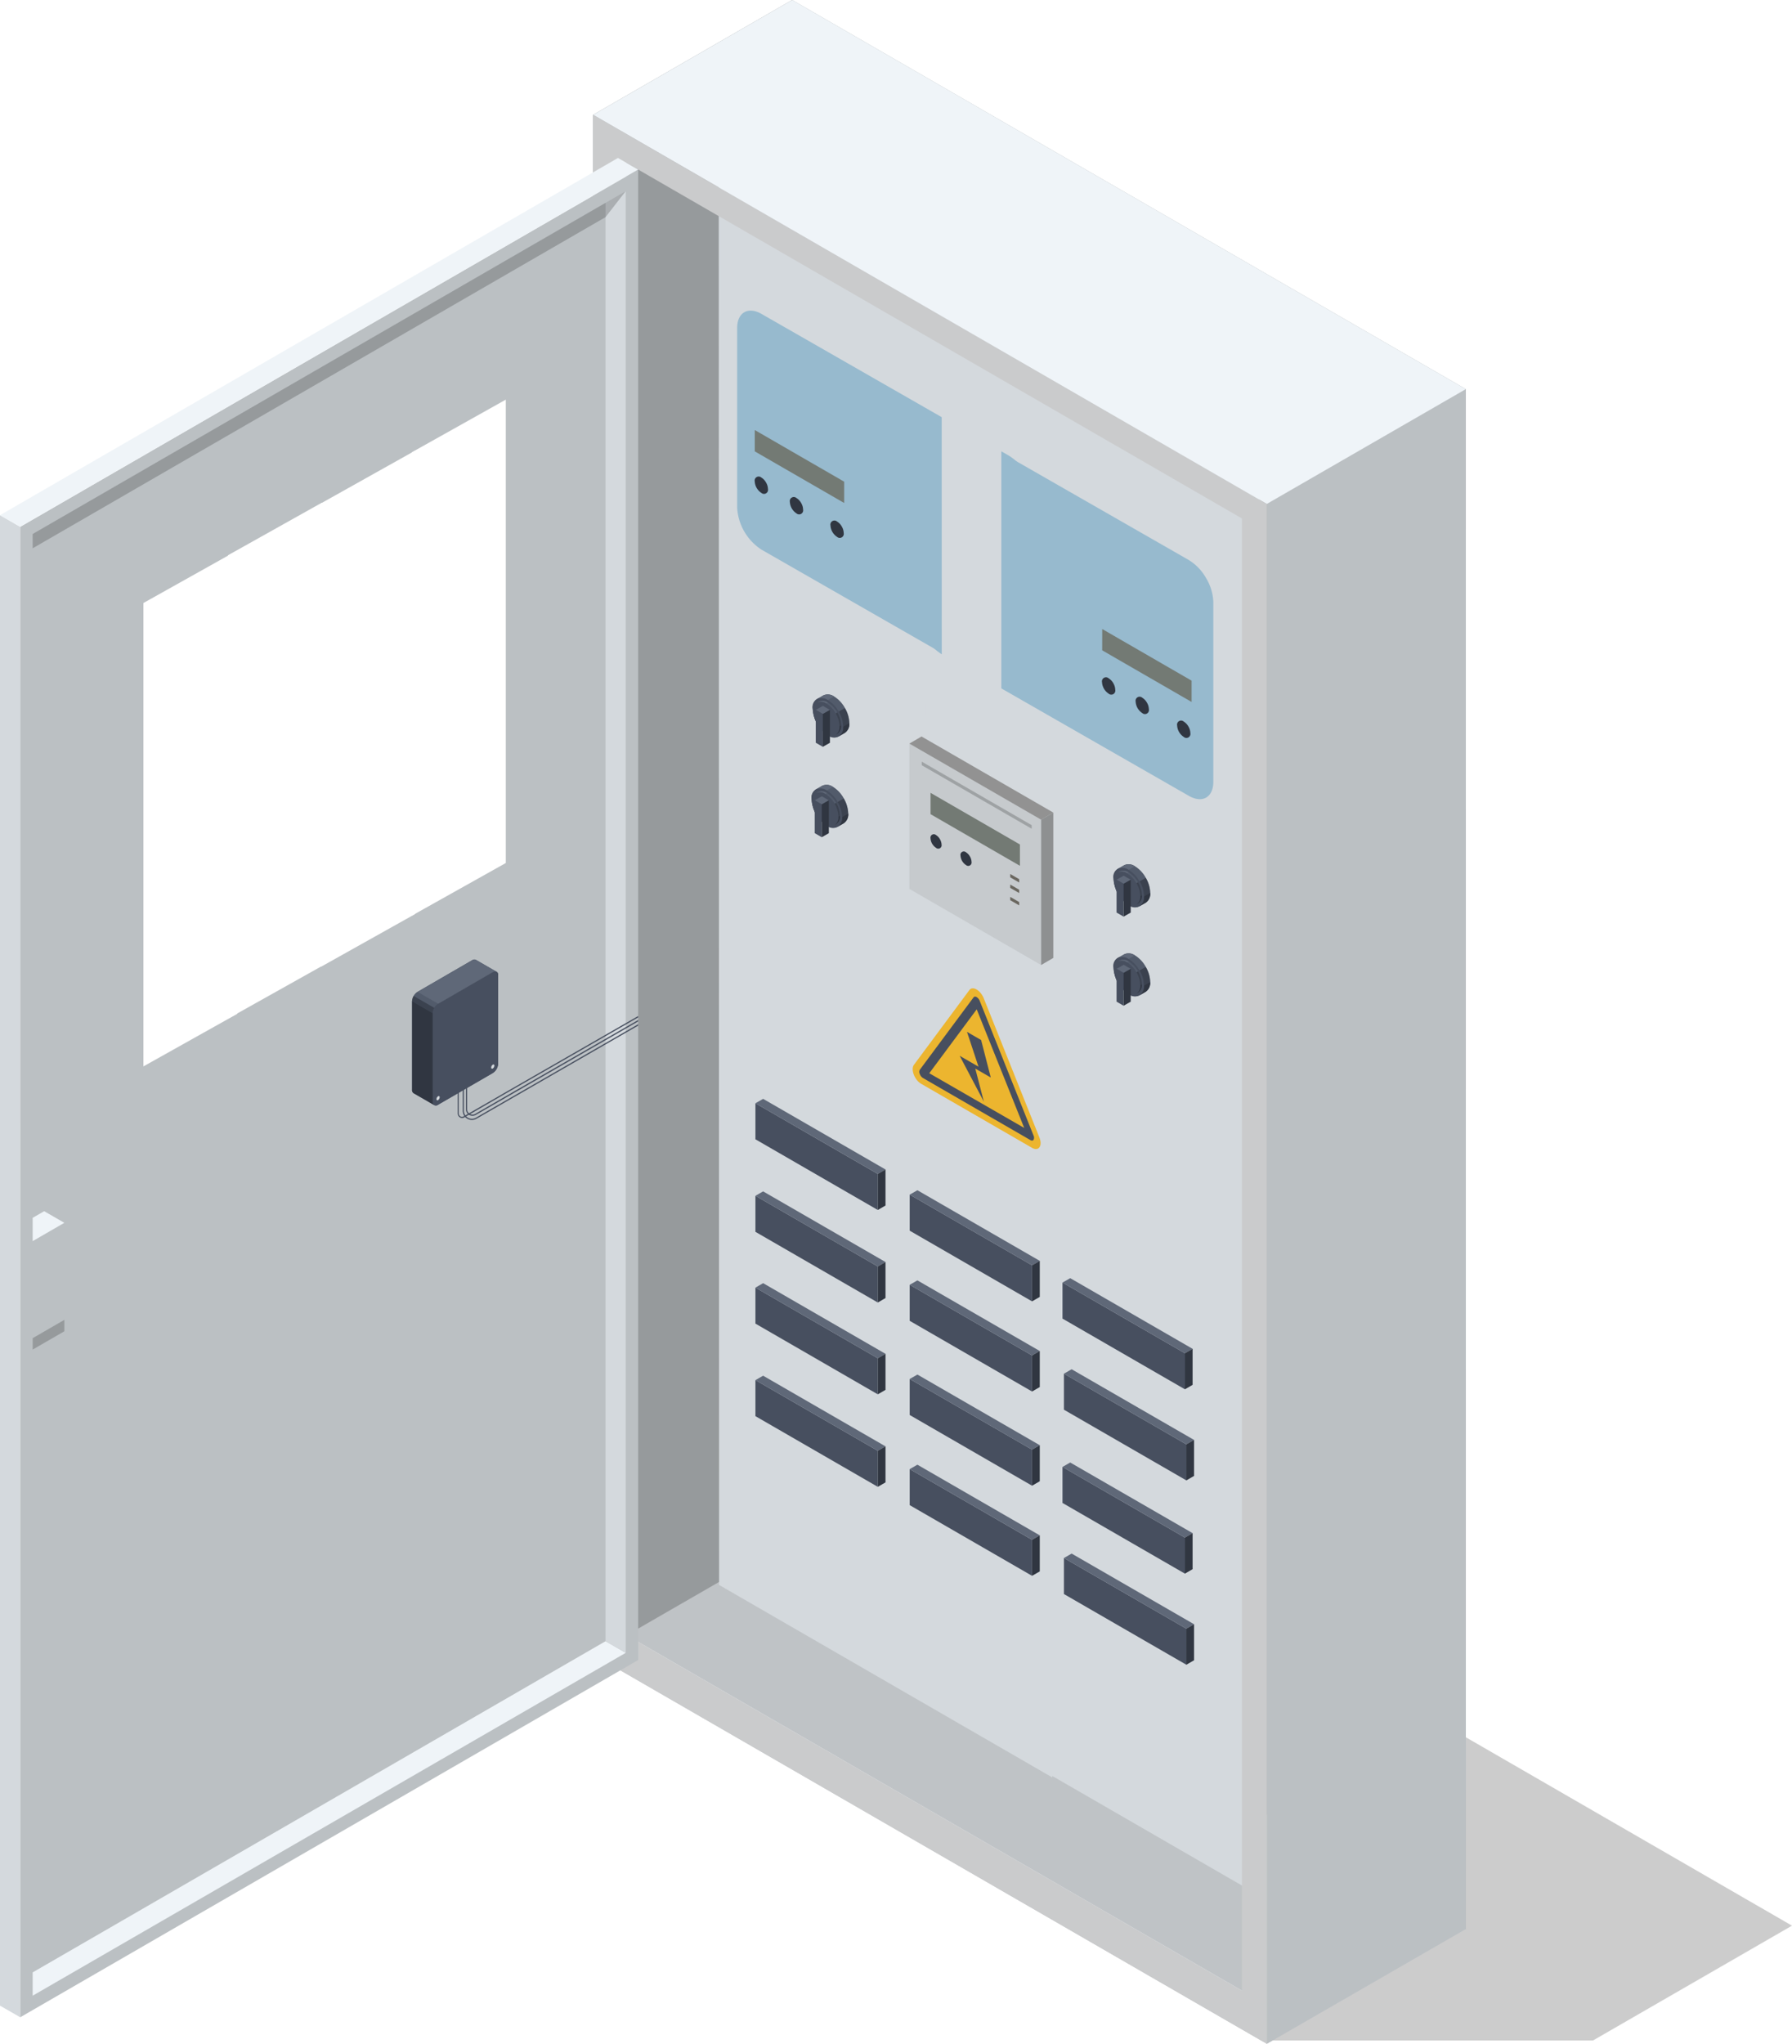 <?xml version="1.0" encoding="UTF-8"?> <svg xmlns="http://www.w3.org/2000/svg" viewBox="0 0 622.96 710.09"> <defs> <style>.\39 5d34c01-a76c-44bd-895f-0b21d9ba2ee5{isolation:isolate;}.\33 19865c0-89b4-4899-bfe6-6a65a242f935,.\33 c8b6763-a1fd-46a0-8f9d-a098160cd563{opacity:0.2;mix-blend-mode:multiply;}.\36 4e7156c-e77c-4018-bee0-1cc01caeb825{fill:#bbc0c3;}.\38 86d8d96-50d0-4f27-a970-eab128617cb5{fill:#eff4f8;}.e7c0fa59-48fd-444e-a351-68fa85eeb3be{fill:#d4d9dd;}.\30 2e44ea4-2425-4565-91dc-885ee35ad373{fill:#cacbcc;}.\33 d660d6b-0007-4af1-90fb-e2d97de4c47b{fill:#474f5f;}.ae87a6d9-fcaf-4c1b-be1c-0b82e7927d43{fill:#fff;}.\36 929b6b1-8c0f-4196-b229-14583c9cf38e,.\37 6ec252d-5cac-4515-87ee-1af8d1d970ce{fill:#5f6878;}.\30 7aba4e9-456d-4f2d-8d73-236e19168f86,.\32 a03b453-2df8-4b23-b9ba-98591f2afb43{fill:#303641;}.\34 8c16a2a-87b5-4942-b831-4a1fee7036a2{fill:#97bace;}.\33 501e6d9-1f87-41e3-8242-6c5f3c3c88d0{fill:#737a74;}.b1b95186-84ee-4b67-8cfa-a7123aef1dfe{fill:#929292;}.\33 c8b6763-a1fd-46a0-8f9d-a098160cd563{fill:#8c8c8c;}.e16a9f93-7179-46b8-9913-7ed943ba5330{fill:#8e9091;}.d5784f1a-7b54-4268-a088-93c86e09cbbd{fill:#6a675f;}.\31 d79692c-97e4-442d-a06d-333b72c12eb7{fill:#ecb52f;}.\32 a03b453-2df8-4b23-b9ba-98591f2afb43,.\37 6ec252d-5cac-4515-87ee-1af8d1d970ce{opacity:0.5;}</style> </defs> <title>РЗиА - 2</title> <g class="95d34c01-a76c-44bd-895f-0b21d9ba2ee5"> <g id="3537bfab-97a1-48cb-81f9-ea219c660c78" data-name="Слой 1"> <polygon class="319865c0-89b4-4899-bfe6-6a65a242f935" points="275.38 533.85 332.03 566.56 388.76 533.85 622.96 669.06 553.8 708.94 440.41 708.94 206.21 573.73 275.38 533.85"></polygon> <polygon class="64e7156c-e77c-4018-bee0-1cc01caeb825" points="275.38 0 206.21 39.88 206.2 574.88 275.37 535.01 275.38 0"></polygon> <polygon class="886d8d96-50d0-4f27-a970-eab128617cb5" points="509.57 670.22 440.4 710.09 206.2 574.88 275.37 535.01 509.57 670.22"></polygon> <polygon class="e7c0fa59-48fd-444e-a351-68fa85eeb3be" points="509.57 670.22 509.58 135.21 275.38 0 275.37 535.01 509.57 670.22"></polygon> <polygon class="319865c0-89b4-4899-bfe6-6a65a242f935" points="206.21 39.88 275.38 0 509.58 135.21 509.57 670.22 440.4 710.09 206.2 574.88 206.21 39.88"></polygon> <polygon class="64e7156c-e77c-4018-bee0-1cc01caeb825" points="509.57 670.22 440.4 710.09 440.41 175.09 509.58 135.21 509.57 670.22"></polygon> <polygon class="64e7156c-e77c-4018-bee0-1cc01caeb825" points="214.87 54.88 217.7 56.51 217.69 568.06 214.86 569.88 214.87 54.88"></polygon> <polygon class="886d8d96-50d0-4f27-a970-eab128617cb5" points="217.69 568.06 431.75 691.64 431.75 695.1 214.86 569.88 217.69 568.06"></polygon> <polygon class="e7c0fa59-48fd-444e-a351-68fa85eeb3be" points="365.81 127.98 249.86 61.04 249.98 550.68 365.81 617.56 365.81 127.98"></polygon> <polygon class="e7c0fa59-48fd-444e-a351-68fa85eeb3be" points="437.72 169 321.76 102.06 321.89 591.7 437.72 658.57 437.72 169"></polygon> <path class="02e44ea4-2425-4565-91dc-885ee35ad373" d="M544.9,581.74,779.11,717V182L544.91,46.74Zm11.49-6.82V63.37L770.45,187V698.5Z" transform="translate(-338.7 -6.86)"></path> <polygon class="886d8d96-50d0-4f27-a970-eab128617cb5" points="275.38 0 206.21 39.88 440.41 175.09 509.58 135.21 275.38 0"></polygon> <polygon class="64e7156c-e77c-4018-bee0-1cc01caeb825" points="221.85 58.92 221.85 576.77 7.03 700.89 7.02 183.04 221.85 58.92"></polygon> <polygon class="64e7156c-e77c-4018-bee0-1cc01caeb825" points="120 541.48 201.26 494.57 201.26 487.05 120 533.96 120 541.48"></polygon> <polygon class="e7c0fa59-48fd-444e-a351-68fa85eeb3be" points="0 696.85 7.03 700.89 7.02 183.04 0 179 0 696.85"></polygon> <polygon class="886d8d96-50d0-4f27-a970-eab128617cb5" points="7.02 183.04 221.85 58.92 214.83 54.88 0 179 7.02 183.04"></polygon> <polygon class="886d8d96-50d0-4f27-a970-eab128617cb5" points="210.5 570.23 217.52 574.27 11.36 693.39 11.36 685.29 210.5 570.23"></polygon> <polygon class="e7c0fa59-48fd-444e-a351-68fa85eeb3be" points="217.52 66.42 217.52 574.27 210.5 570.23 210.5 70.47 217.52 66.42"></polygon> <polygon class="319865c0-89b4-4899-bfe6-6a65a242f935" points="210.5 75.44 217.52 66.42 11.35 185.54 11.36 190.5 210.5 75.44"></polygon> <polygon class="319865c0-89b4-4899-bfe6-6a65a242f935" points="11.36 468.9 22.37 462.54 22.37 458.58 11.36 464.94 11.36 468.9"></polygon> <polygon class="886d8d96-50d0-4f27-a970-eab128617cb5" points="11.36 423.13 15.35 420.82 22.37 424.86 11.36 431.22 11.36 423.13"></polygon> <path class="3d660d6b-0007-4af1-90fb-e2d97de4c47b" d="M500.67,379.53v12.7a2.29,2.29,0,0,0,3.44,2l56.44-32.49v-.48l-42.2,24.27-.41.23-.69.4-.41.24-12.94,7.47a1.89,1.89,0,0,1-1.89,0,1.87,1.87,0,0,1-.94-1.63v-12.7Z" transform="translate(-338.7 -6.86)"></path> <path class="3d660d6b-0007-4af1-90fb-e2d97de4c47b" d="M499.57,380.63V392.8a3.18,3.18,0,0,0,4.78,2.76l56.21-32.36v-.48L504.14,395.2a2.77,2.77,0,0,1-4.16-2.4V380.63Z" transform="translate(-338.7 -6.86)"></path> <path class="3d660d6b-0007-4af1-90fb-e2d97de4c47b" d="M497.82,380.66v13.1a1.55,1.55,0,0,0,1.54,1.54,1.55,1.55,0,0,0,.77-.21l12.75-7.36.41-.24.69-.4.41-.24,46.16-26.5v-.48L515.5,385.74l-.41.23-.69.4-.41.24-.69.4-.41.24-13,7.48a1.13,1.13,0,0,1-1.7-1v-13.1Z" transform="translate(-338.7 -6.86)"></path> <polygon class="ae87a6d9-fcaf-4c1b-be1c-0b82e7927d43" points="143.24 318.1 175.83 299.85 175.83 138.85 143.24 157.1 143.24 318.1"></polygon> <polygon class="ae87a6d9-fcaf-4c1b-be1c-0b82e7927d43" points="111.67 335.85 144.27 317.6 144.27 156.59 111.67 174.84 111.67 335.85"></polygon> <polygon class="ae87a6d9-fcaf-4c1b-be1c-0b82e7927d43" points="79.28 353.91 111.88 335.66 111.88 174.66 79.28 192.91 79.28 353.91"></polygon> <polygon class="ae87a6d9-fcaf-4c1b-be1c-0b82e7927d43" points="49.86 370.51 82.46 352.26 82.46 191.26 49.86 209.51 49.86 370.51"></polygon> <polygon class="3d660d6b-0007-4af1-90fb-e2d97de4c47b" points="262.61 492.03 305.15 516.59 305.15 504.07 262.61 479.51 262.61 492.03"></polygon> <polygon class="6929b6b1-8c0f-4196-b229-14583c9cf38e" points="262.61 479.51 305.15 504.07 307.83 502.53 265.29 477.98 262.61 479.51"></polygon> <polygon class="07aba4e9-456d-4f2d-8d73-236e19168f86" points="305.15 516.59 307.83 515.05 307.83 502.53 305.15 504.07 305.15 516.59"></polygon> <polygon class="3d660d6b-0007-4af1-90fb-e2d97de4c47b" points="316.24 522.95 358.78 547.51 358.78 535 316.24 510.43 316.24 522.95"></polygon> <polygon class="6929b6b1-8c0f-4196-b229-14583c9cf38e" points="316.24 510.43 358.78 535 361.46 533.45 318.92 508.9 316.24 510.43"></polygon> <polygon class="07aba4e9-456d-4f2d-8d73-236e19168f86" points="358.78 547.51 361.46 545.97 361.46 533.45 358.78 535 358.78 547.51"></polygon> <polygon class="3d660d6b-0007-4af1-90fb-e2d97de4c47b" points="369.86 553.84 412.41 578.4 412.41 565.88 369.86 541.32 369.86 553.84"></polygon> <polygon class="6929b6b1-8c0f-4196-b229-14583c9cf38e" points="369.86 541.32 412.41 565.88 415.09 564.33 372.54 539.78 369.86 541.32"></polygon> <polygon class="07aba4e9-456d-4f2d-8d73-236e19168f86" points="412.41 578.4 415.09 576.85 415.09 564.33 412.41 565.88 412.41 578.4"></polygon> <polygon class="3d660d6b-0007-4af1-90fb-e2d97de4c47b" points="262.61 459.88 305.15 484.45 305.15 471.93 262.61 447.37 262.61 459.88"></polygon> <polygon class="6929b6b1-8c0f-4196-b229-14583c9cf38e" points="262.61 447.37 305.15 471.93 307.83 470.38 265.29 445.83 262.61 447.37"></polygon> <polygon class="07aba4e9-456d-4f2d-8d73-236e19168f86" points="305.15 484.45 307.83 482.9 307.83 470.38 305.15 471.93 305.15 484.45"></polygon> <polygon class="3d660d6b-0007-4af1-90fb-e2d97de4c47b" points="316.24 491.63 358.78 516.2 358.78 503.68 316.24 479.12 316.24 491.63"></polygon> <polygon class="6929b6b1-8c0f-4196-b229-14583c9cf38e" points="316.24 479.12 358.78 503.68 361.46 502.13 318.92 477.58 316.24 479.12"></polygon> <polygon class="07aba4e9-456d-4f2d-8d73-236e19168f86" points="358.78 516.2 361.46 514.65 361.46 502.13 358.78 503.68 358.78 516.2"></polygon> <polygon class="3d660d6b-0007-4af1-90fb-e2d97de4c47b" points="369.36 522.19 411.91 546.75 411.91 534.23 369.36 509.67 369.36 522.19"></polygon> <polygon class="6929b6b1-8c0f-4196-b229-14583c9cf38e" points="369.36 509.67 411.91 534.23 414.59 532.68 372.04 508.14 369.36 509.67"></polygon> <polygon class="07aba4e9-456d-4f2d-8d73-236e19168f86" points="411.91 546.75 414.59 545.2 414.59 532.68 411.91 534.23 411.91 546.75"></polygon> <polygon class="3d660d6b-0007-4af1-90fb-e2d97de4c47b" points="262.61 427.99 305.15 452.55 305.15 440.03 262.61 415.47 262.61 427.99"></polygon> <polygon class="6929b6b1-8c0f-4196-b229-14583c9cf38e" points="262.61 415.47 305.15 440.03 307.83 438.48 265.29 413.94 262.61 415.47"></polygon> <polygon class="07aba4e9-456d-4f2d-8d73-236e19168f86" points="305.15 452.55 307.83 451 307.83 438.48 305.15 440.03 305.15 452.55"></polygon> <polygon class="3d660d6b-0007-4af1-90fb-e2d97de4c47b" points="316.24 458.91 358.78 483.47 358.78 470.95 316.24 446.39 316.24 458.91"></polygon> <polygon class="6929b6b1-8c0f-4196-b229-14583c9cf38e" points="316.24 446.39 358.78 470.95 361.46 469.4 318.92 444.86 316.24 446.39"></polygon> <polygon class="07aba4e9-456d-4f2d-8d73-236e19168f86" points="358.78 483.47 361.46 481.92 361.46 469.4 358.78 470.95 358.78 483.47"></polygon> <polygon class="3d660d6b-0007-4af1-90fb-e2d97de4c47b" points="369.86 489.79 412.41 514.35 412.41 501.83 369.86 477.27 369.86 489.79"></polygon> <polygon class="6929b6b1-8c0f-4196-b229-14583c9cf38e" points="369.86 477.27 412.41 501.83 415.09 500.29 372.54 475.74 369.86 477.27"></polygon> <polygon class="07aba4e9-456d-4f2d-8d73-236e19168f86" points="412.41 514.35 415.09 512.8 415.09 500.29 412.41 501.83 412.41 514.35"></polygon> <polygon class="3d660d6b-0007-4af1-90fb-e2d97de4c47b" points="262.61 395.84 305.15 420.4 305.15 407.88 262.61 383.32 262.61 395.84"></polygon> <polygon class="6929b6b1-8c0f-4196-b229-14583c9cf38e" points="262.61 383.32 305.15 407.88 307.83 406.33 265.29 381.79 262.61 383.32"></polygon> <polygon class="07aba4e9-456d-4f2d-8d73-236e19168f86" points="305.15 420.4 307.83 418.85 307.83 406.33 305.15 407.88 305.15 420.4"></polygon> <polygon class="3d660d6b-0007-4af1-90fb-e2d97de4c47b" points="316.24 427.59 358.78 452.15 358.78 439.63 316.24 415.07 316.24 427.59"></polygon> <polygon class="6929b6b1-8c0f-4196-b229-14583c9cf38e" points="316.24 415.07 358.78 439.63 361.46 438.08 318.92 413.54 316.24 415.07"></polygon> <polygon class="07aba4e9-456d-4f2d-8d73-236e19168f86" points="358.78 452.15 361.46 450.6 361.46 438.08 358.78 439.63 358.78 452.15"></polygon> <polygon class="3d660d6b-0007-4af1-90fb-e2d97de4c47b" points="369.36 458.14 411.91 482.7 411.91 470.18 369.36 445.62 369.36 458.14"></polygon> <polygon class="6929b6b1-8c0f-4196-b229-14583c9cf38e" points="369.36 445.62 411.91 470.18 414.59 468.64 372.04 444.09 369.36 445.62"></polygon> <polygon class="07aba4e9-456d-4f2d-8d73-236e19168f86" points="411.91 482.7 414.59 481.16 414.59 468.64 411.91 470.18 411.91 482.7"></polygon> <path class="e7c0fa59-48fd-444e-a351-68fa85eeb3be" d="M766.77,205.13a19,19,0,0,0-6.61-6.92l-94.49-54.12c-2.58-1.48-4.92-1.62-6.61-.65s-2.74,3-2.74,6V218a20.47,20.47,0,0,0,9.35,16.07l94.49,54.12c2.58,1.48,4.92,1.62,6.61.65s2.74-3,2.74-6V214.28A18.85,18.85,0,0,0,766.77,205.13Z" transform="translate(-338.7 -6.86)"></path> <path class="48c16a2a-87b5-4942-b831-4a1fee7036a2" d="M695.45,171.49a17.31,17.31,0,0,0-6-6.3l-86-49.25c-2.35-1.35-4.48-1.47-6-.59s-2.49,2.77-2.49,5.46v62.43a18.63,18.63,0,0,0,8.51,14.62l86,49.25c2.35,1.35,4.48,1.47,6,.59s2.49-2.77,2.49-5.46V179.81A17.15,17.15,0,0,0,695.45,171.49Z" transform="translate(-338.7 -6.86)"></path> <path class="48c16a2a-87b5-4942-b831-4a1fee7036a2" d="M758,207.76a17.31,17.31,0,0,0-6-6.3l-86-49.25c-2.35-1.35-4.48-1.47-6-.59s-2.49,2.77-2.49,5.46v62.43A18.63,18.63,0,0,0,666,234.13l86,49.25c2.35,1.35,4.48,1.47,6,.59s2.49-2.77,2.49-5.46V216.08A17.15,17.15,0,0,0,758,207.76Z" transform="translate(-338.7 -6.86)"></path> <polygon class="3501e6d9-1f87-41e3-8242-6c5f3c3c88d0" points="414.24 243.89 383.16 225.95 383.17 218.55 414.24 236.49 414.24 243.89"></polygon> <polygon class="3501e6d9-1f87-41e3-8242-6c5f3c3c88d0" points="293.46 174.76 262.38 156.82 262.38 149.41 293.46 167.36 293.46 174.76"></polygon> <polygon class="b1b95186-84ee-4b67-8cfa-a7123aef1dfe" points="316.12 258.36 320.36 255.89 366.17 282.33 361.93 284.8 316.12 258.36"></polygon> <polygon class="3c8b6763-a1fd-46a0-8f9d-a098160cd563" points="316.12 308.84 316.12 258.36 361.93 284.8 361.93 335.29 316.12 308.84"></polygon> <polygon class="e16a9f93-7179-46b8-9913-7ed943ba5330" points="366.17 332.82 366.17 282.33 361.93 284.8 361.93 335.29 366.17 332.82"></polygon> <polygon class="319865c0-89b4-4899-bfe6-6a65a242f935" points="320.43 265.87 358.65 287.94 358.65 286.7 320.43 264.63 320.43 265.87"></polygon> <polygon class="d5784f1a-7b54-4268-a088-93c86e09cbbd" points="354.3 310.28 351.19 308.49 351.19 307.34 354.3 309.13 354.3 310.28"></polygon> <polygon class="d5784f1a-7b54-4268-a088-93c86e09cbbd" points="354.3 306.62 351.19 304.82 351.19 303.67 354.3 305.46 354.3 306.62"></polygon> <polygon class="d5784f1a-7b54-4268-a088-93c86e09cbbd" points="354.3 314.57 351.19 312.77 351.19 311.62 354.3 313.41 354.3 314.57"></polygon> <polygon class="3501e6d9-1f87-41e3-8242-6c5f3c3c88d0" points="354.56 300.82 323.49 282.88 323.49 275.47 354.56 293.41 354.56 300.82"></polygon> <path class="07aba4e9-456d-4f2d-8d73-236e19168f86" d="M751.84,259.29a4.7,4.7,0,0,0-1.63-1.72,1.4,1.4,0,0,0-2.3,1.33,5.08,5.08,0,0,0,2.3,4,1.4,1.4,0,0,0,2.3-1.33A4.7,4.7,0,0,0,751.84,259.29Z" transform="translate(-338.7 -6.86)"></path> <path class="07aba4e9-456d-4f2d-8d73-236e19168f86" d="M665.46,298.45A3.92,3.92,0,0,0,664.1,297a1.17,1.17,0,0,0-1.92,1.11,4.23,4.23,0,0,0,1.92,3.32,1.17,1.17,0,0,0,1.92-1.11A3.92,3.92,0,0,0,665.46,298.45Z" transform="translate(-338.7 -6.86)"></path> <path class="07aba4e9-456d-4f2d-8d73-236e19168f86" d="M675.87,304.42a3.92,3.92,0,0,0-1.35-1.43,1.17,1.17,0,0,0-1.92,1.11,4.23,4.23,0,0,0,1.92,3.32,1.17,1.17,0,0,0,1.92-1.11A3.92,3.92,0,0,0,675.87,304.42Z" transform="translate(-338.7 -6.86)"></path> <path class="07aba4e9-456d-4f2d-8d73-236e19168f86" d="M631.33,189.79a4.7,4.7,0,0,0-1.63-1.72,1.4,1.4,0,0,0-2.3,1.33,5.08,5.08,0,0,0,2.3,4,1.4,1.4,0,0,0,2.3-1.33A4.7,4.7,0,0,0,631.33,189.79Z" transform="translate(-338.7 -6.86)"></path> <path class="07aba4e9-456d-4f2d-8d73-236e19168f86" d="M605,174.5a4.7,4.7,0,0,0-1.63-1.72,1.4,1.4,0,0,0-2.3,1.33,5.08,5.08,0,0,0,2.3,4,1.4,1.4,0,0,0,2.3-1.33A4.7,4.7,0,0,0,605,174.5Z" transform="translate(-338.7 -6.86)"></path> <path class="07aba4e9-456d-4f2d-8d73-236e19168f86" d="M617.21,181.62a4.7,4.7,0,0,0-1.63-1.72,1.4,1.4,0,0,0-2.3,1.33,5.08,5.08,0,0,0,2.3,4,1.4,1.4,0,0,0,2.3-1.33A4.7,4.7,0,0,0,617.21,181.62Z" transform="translate(-338.7 -6.86)"></path> <path class="07aba4e9-456d-4f2d-8d73-236e19168f86" d="M725.73,244.25a4.7,4.7,0,0,0-1.63-1.72,1.4,1.4,0,0,0-2.3,1.33,5.08,5.08,0,0,0,2.3,4,1.4,1.4,0,0,0,2.3-1.33A4.7,4.7,0,0,0,725.73,244.25Z" transform="translate(-338.7 -6.86)"></path> <path class="07aba4e9-456d-4f2d-8d73-236e19168f86" d="M737.42,251a4.7,4.7,0,0,0-1.63-1.72,1.4,1.4,0,0,0-2.3,1.33,5.08,5.08,0,0,0,2.3,4,1.4,1.4,0,0,0,2.3-1.33A4.7,4.7,0,0,0,737.42,251Z" transform="translate(-338.7 -6.86)"></path> <path class="3d660d6b-0007-4af1-90fb-e2d97de4c47b" d="M658.45,380a1.59,1.59,0,0,1,0-1.45l18.7-25.17c.23-.3.63-.34,1.07-.08a2.73,2.73,0,0,1,1.07,1.32L698,401.41a1.64,1.64,0,0,1,0,1.47c-.22.32-.64.36-1.09.1l-37.41-21.6A2.74,2.74,0,0,1,658.45,380Zm19.79-22.45-16.49,22.2,33,19Z" transform="translate(-338.7 -6.86)"></path> <path class="1d79692c-97e4-442d-a06d-333b72c12eb7" d="M700,402l-19.3-48.26c-1.14-2.84-3.88-4.43-5-2.9l-19.3,26c-1.17,1.58.23,5.26,2.51,6.57l38.6,22.28C699.82,407,701.22,404.91,700,402Z" transform="translate(-338.7 -6.86)"></path> <path class="3d660d6b-0007-4af1-90fb-e2d97de4c47b" d="M658.45,380a1.59,1.59,0,0,1,0-1.45l18.7-25.17c.23-.3.63-.34,1.07-.08a2.73,2.73,0,0,1,1.07,1.32L698,401.41a1.64,1.64,0,0,1,0,1.47c-.22.32-.64.36-1.09.1l-37.41-21.6A2.74,2.74,0,0,1,658.45,380Zm19.79-22.45-16.49,22.2,33,19Z" transform="translate(-338.7 -6.86)"></path> <polygon class="3d660d6b-0007-4af1-90fb-e2d97de4c47b" points="333.61 366.83 340.16 370.61 336.16 358.52 341.07 361.35 344.43 374.38 339.04 371.27 342.03 382.78 333.61 366.83"></polygon> <path class="3d660d6b-0007-4af1-90fb-e2d97de4c47b" d="M481.94,354.73v30.74a1.32,1.32,0,0,0,.55,1.22l7.17,4.14h0a1.32,1.32,0,0,0,1.33-.13l19-11a4.16,4.16,0,0,0,1.88-3.26V345.72a1.32,1.32,0,0,0-.55-1.22l-.1,0,.1,0-7.17-4.14a1.32,1.32,0,0,0-1.33.13l-19,11a4.16,4.16,0,0,0-1.88,3.26Zm29-10.35.23,0Z" transform="translate(-338.7 -6.86)"></path> <path class="3d660d6b-0007-4af1-90fb-e2d97de4c47b" d="M489.66,357a3.85,3.85,0,0,1,1.33-1.4l19-11a1.15,1.15,0,0,1,1.88,1.09v30.74a4.16,4.16,0,0,1-1.88,3.26l-19,11a1.15,1.15,0,0,1-1.88-1.09V358.87A3.85,3.85,0,0,1,489.66,357Z" transform="translate(-338.7 -6.86)"></path> <path class="2a03b453-2df8-4b23-b9ba-98591f2afb43" d="M482.49,352.88l7.17,4.14a3.85,3.85,0,0,0-.55,1.85l-7.17-4.14A3.85,3.85,0,0,1,482.49,352.88Z" transform="translate(-338.7 -6.86)"></path> <path class="76ec252d-5cac-4515-87ee-1af8d1d970ce" d="M483.82,351.47l7.17,4.14a3.85,3.85,0,0,0-1.33,1.4l-7.17-4.14A3.85,3.85,0,0,1,483.82,351.47Z" transform="translate(-338.7 -6.86)"></path> <path class="07aba4e9-456d-4f2d-8d73-236e19168f86" d="M489.11,358.87v30.74a1.32,1.32,0,0,0,.55,1.22l-7.17-4.14a1.32,1.32,0,0,1-.55-1.22V354.73Z" transform="translate(-338.7 -6.86)"></path> <path class="6929b6b1-8c0f-4196-b229-14583c9cf38e" d="M502.83,340.49a1.32,1.32,0,0,1,1.33-.13l7.17,4.14a1.32,1.32,0,0,0-1.33.13l-19,11-7.17-4.14Z" transform="translate(-338.7 -6.86)"></path> <path class="e7c0fa59-48fd-444e-a351-68fa85eeb3be" d="M509.62,377.19a1.13,1.13,0,0,1,.39-.41.34.34,0,0,1,.55.32,1.22,1.22,0,0,1-.55,1,.34.34,0,0,1-.55-.32A1.13,1.13,0,0,1,509.62,377.19Z" transform="translate(-338.7 -6.86)"></path> <path class="e7c0fa59-48fd-444e-a351-68fa85eeb3be" d="M490.6,388.17a1.13,1.13,0,0,1,.39-.41.34.34,0,0,1,.55.32,1.22,1.22,0,0,1-.55,1,.34.34,0,0,1-.55-.32A1.13,1.13,0,0,1,490.6,388.17Z" transform="translate(-338.7 -6.86)"></path> <path class="3d660d6b-0007-4af1-90fb-e2d97de4c47b" d="M632.4,252.84a10.85,10.85,0,0,0-3.75-4,3.73,3.73,0,0,0-3.75-.37l-2.12,1.23a3.73,3.73,0,0,0-1.55,3.44,11.73,11.73,0,0,0,5.31,9.19,3.73,3.73,0,0,0,3.75.37l2.12-1.23a3.73,3.73,0,0,0,1.55-3.43A10.85,10.85,0,0,0,632.4,252.84Z" transform="translate(-338.7 -6.86)"></path> <path class="3d660d6b-0007-4af1-90fb-e2d97de4c47b" d="M630.28,254.07a10.85,10.85,0,0,0-3.75-4,3.23,3.23,0,0,0-5.31,3.06,11.73,11.73,0,0,0,5.31,9.19,3.23,3.23,0,0,0,5.31-3.06A10.85,10.85,0,0,0,630.28,254.07Z" transform="translate(-338.7 -6.86)"></path> <path class="07aba4e9-456d-4f2d-8d73-236e19168f86" d="M631.83,259.3a3.73,3.73,0,0,1-1.55,3.43l2.12-1.23a3.73,3.73,0,0,0,1.55-3.43Z" transform="translate(-338.7 -6.86)"></path> <path class="6929b6b1-8c0f-4196-b229-14583c9cf38e" d="M624.9,248.51l-2.12,1.23a3.73,3.73,0,0,1,3.75.37l2.12-1.23A3.73,3.73,0,0,0,624.9,248.51Z" transform="translate(-338.7 -6.86)"></path> <path class="2a03b453-2df8-4b23-b9ba-98591f2afb43" d="M632.4,252.84l-2.12,1.23a10.85,10.85,0,0,1,1.55,5.23l2.12-1.23A10.85,10.85,0,0,0,632.4,252.84Z" transform="translate(-338.7 -6.86)"></path> <path class="76ec252d-5cac-4515-87ee-1af8d1d970ce" d="M628.65,248.88l-2.12,1.23a10.85,10.85,0,0,1,3.75,4l2.12-1.23A10.85,10.85,0,0,0,628.65,248.88Z" transform="translate(-338.7 -6.86)"></path> <path class="3d660d6b-0007-4af1-90fb-e2d97de4c47b" d="M629.75,254.38a9.31,9.31,0,0,0-3.22-3.4,3.2,3.2,0,0,0-3.22-.32l-.54.32a3.2,3.2,0,0,0-1.33,2.95,10.06,10.06,0,0,0,4.55,7.89,3.2,3.2,0,0,0,3.22.32l.54-.32a3.2,3.2,0,0,0,1.33-2.95A9.31,9.31,0,0,0,629.75,254.38Z" transform="translate(-338.7 -6.86)"></path> <path class="2a03b453-2df8-4b23-b9ba-98591f2afb43" d="M629.75,254.38l-.54.32a9.31,9.31,0,0,1,1.33,4.49l.54-.32A9.31,9.31,0,0,0,629.75,254.38Z" transform="translate(-338.7 -6.86)"></path> <path class="76ec252d-5cac-4515-87ee-1af8d1d970ce" d="M626.53,251l-.54.32a9.31,9.31,0,0,1,3.22,3.4l.54-.32A9.31,9.31,0,0,0,626.53,251Z" transform="translate(-338.7 -6.86)"></path> <path class="07aba4e9-456d-4f2d-8d73-236e19168f86" d="M630.54,259.19a3.2,3.2,0,0,1-1.33,2.95l.54-.32a3.2,3.2,0,0,0,1.33-2.95Z" transform="translate(-338.7 -6.86)"></path> <path class="6929b6b1-8c0f-4196-b229-14583c9cf38e" d="M623.31,250.66l-.54.32a3.2,3.2,0,0,1,3.22.32l.54-.32A3.2,3.2,0,0,0,623.31,250.66Z" transform="translate(-338.7 -6.86)"></path> <polygon class="6929b6b1-8c0f-4196-b229-14583c9cf38e" points="286.04 248.07 283.59 246.66 286.06 245.25 288.51 246.67 286.04 248.07"></polygon> <polygon class="3d660d6b-0007-4af1-90fb-e2d97de4c47b" points="286.04 259.48 283.59 258.06 283.59 246.66 286.04 248.07 286.04 259.48"></polygon> <polygon class="07aba4e9-456d-4f2d-8d73-236e19168f86" points="286.04 259.48 288.51 258.08 288.51 246.67 286.04 248.07 286.04 259.48"></polygon> <path class="3d660d6b-0007-4af1-90fb-e2d97de4c47b" d="M737,311.84a10.85,10.85,0,0,0-3.75-4,3.73,3.73,0,0,0-3.75-.37l-2.12,1.23a3.73,3.73,0,0,0-1.55,3.44,11.73,11.73,0,0,0,5.31,9.19,3.73,3.73,0,0,0,3.75.37L737,320.5a3.73,3.73,0,0,0,1.55-3.43A10.85,10.85,0,0,0,737,311.84Z" transform="translate(-338.7 -6.86)"></path> <path class="3d660d6b-0007-4af1-90fb-e2d97de4c47b" d="M734.84,313.07a10.85,10.85,0,0,0-3.75-4,3.23,3.23,0,0,0-5.31,3.06,11.73,11.73,0,0,0,5.31,9.19,3.23,3.23,0,0,0,5.31-3.06A10.85,10.85,0,0,0,734.84,313.07Z" transform="translate(-338.7 -6.86)"></path> <path class="07aba4e9-456d-4f2d-8d73-236e19168f86" d="M736.4,318.3a3.73,3.73,0,0,1-1.55,3.43L737,320.5a3.73,3.73,0,0,0,1.55-3.43Z" transform="translate(-338.7 -6.86)"></path> <path class="6929b6b1-8c0f-4196-b229-14583c9cf38e" d="M729.46,307.5l-2.12,1.23a3.73,3.73,0,0,1,3.75.37l2.12-1.23A3.73,3.73,0,0,0,729.46,307.5Z" transform="translate(-338.7 -6.86)"></path> <path class="2a03b453-2df8-4b23-b9ba-98591f2afb43" d="M737,311.84l-2.12,1.23a10.85,10.85,0,0,1,1.55,5.23l2.12-1.23A10.85,10.85,0,0,0,737,311.84Z" transform="translate(-338.7 -6.86)"></path> <path class="76ec252d-5cac-4515-87ee-1af8d1d970ce" d="M733.21,307.87l-2.12,1.23a10.85,10.85,0,0,1,3.75,4l2.12-1.23A10.85,10.85,0,0,0,733.21,307.87Z" transform="translate(-338.7 -6.86)"></path> <path class="3d660d6b-0007-4af1-90fb-e2d97de4c47b" d="M734.31,313.38a9.31,9.31,0,0,0-3.22-3.4,3.2,3.2,0,0,0-3.22-.32l-.54.32a3.2,3.2,0,0,0-1.33,2.95,10.06,10.06,0,0,0,4.55,7.89,3.2,3.2,0,0,0,3.22.32l.54-.32a3.2,3.2,0,0,0,1.33-2.95A9.31,9.31,0,0,0,734.31,313.38Z" transform="translate(-338.7 -6.86)"></path> <path class="2a03b453-2df8-4b23-b9ba-98591f2afb43" d="M734.31,313.38l-.54.32a9.31,9.31,0,0,1,1.33,4.49l.54-.32A9.31,9.31,0,0,0,734.31,313.38Z" transform="translate(-338.7 -6.86)"></path> <path class="76ec252d-5cac-4515-87ee-1af8d1d970ce" d="M731.09,310l-.54.32a9.31,9.31,0,0,1,3.22,3.4l.54-.32A9.31,9.31,0,0,0,731.09,310Z" transform="translate(-338.7 -6.86)"></path> <path class="07aba4e9-456d-4f2d-8d73-236e19168f86" d="M735.11,318.18a3.2,3.2,0,0,1-1.33,2.95l.54-.32a3.2,3.2,0,0,0,1.33-2.95Z" transform="translate(-338.7 -6.86)"></path> <path class="6929b6b1-8c0f-4196-b229-14583c9cf38e" d="M727.87,309.66l-.54.32a3.2,3.2,0,0,1,3.22.32l.54-.32A3.2,3.2,0,0,0,727.87,309.66Z" transform="translate(-338.7 -6.86)"></path> <polygon class="6929b6b1-8c0f-4196-b229-14583c9cf38e" points="390.6 307.07 388.15 305.66 390.63 304.25 393.08 305.67 390.6 307.07"></polygon> <polygon class="3d660d6b-0007-4af1-90fb-e2d97de4c47b" points="390.6 318.48 388.15 317.06 388.15 305.66 390.6 307.07 390.6 318.48"></polygon> <polygon class="07aba4e9-456d-4f2d-8d73-236e19168f86" points="390.6 318.48 393.08 317.07 393.08 305.67 390.6 307.07 390.6 318.48"></polygon> <path class="3d660d6b-0007-4af1-90fb-e2d97de4c47b" d="M737,342.8a10.85,10.85,0,0,0-3.75-4,3.73,3.73,0,0,0-3.75-.37l-2.12,1.23a3.73,3.73,0,0,0-1.55,3.44,11.73,11.73,0,0,0,5.31,9.19,3.73,3.73,0,0,0,3.75.37l2.12-1.23a3.73,3.73,0,0,0,1.55-3.43A10.85,10.85,0,0,0,737,342.8Z" transform="translate(-338.7 -6.86)"></path> <path class="3d660d6b-0007-4af1-90fb-e2d97de4c47b" d="M734.84,344a10.85,10.85,0,0,0-3.75-4,3.23,3.23,0,0,0-5.31,3.06,11.73,11.73,0,0,0,5.31,9.19,3.23,3.23,0,0,0,5.31-3.06A10.85,10.85,0,0,0,734.84,344Z" transform="translate(-338.7 -6.86)"></path> <path class="07aba4e9-456d-4f2d-8d73-236e19168f86" d="M736.4,349.26a3.73,3.73,0,0,1-1.55,3.43l2.12-1.23a3.73,3.73,0,0,0,1.55-3.43Z" transform="translate(-338.7 -6.86)"></path> <path class="6929b6b1-8c0f-4196-b229-14583c9cf38e" d="M729.46,338.46l-2.12,1.23a3.73,3.73,0,0,1,3.75.37l2.12-1.23A3.73,3.73,0,0,0,729.46,338.46Z" transform="translate(-338.7 -6.86)"></path> <path class="2a03b453-2df8-4b23-b9ba-98591f2afb43" d="M737,342.8,734.84,344a10.85,10.85,0,0,1,1.55,5.23l2.12-1.23A10.85,10.85,0,0,0,737,342.8Z" transform="translate(-338.7 -6.86)"></path> <path class="76ec252d-5cac-4515-87ee-1af8d1d970ce" d="M733.21,338.83l-2.12,1.23a10.85,10.85,0,0,1,3.75,4L737,342.8A10.85,10.85,0,0,0,733.21,338.83Z" transform="translate(-338.7 -6.86)"></path> <path class="3d660d6b-0007-4af1-90fb-e2d97de4c47b" d="M734.31,344.34a9.31,9.31,0,0,0-3.22-3.4,3.2,3.2,0,0,0-3.22-.32l-.54.32a3.2,3.2,0,0,0-1.33,2.95,10.06,10.06,0,0,0,4.55,7.89,3.2,3.2,0,0,0,3.22.32l.54-.32a3.2,3.2,0,0,0,1.33-2.95A9.31,9.31,0,0,0,734.31,344.34Z" transform="translate(-338.7 -6.86)"></path> <path class="2a03b453-2df8-4b23-b9ba-98591f2afb43" d="M734.31,344.34l-.54.32a9.31,9.31,0,0,1,1.33,4.49l.54-.32A9.31,9.31,0,0,0,734.31,344.34Z" transform="translate(-338.7 -6.86)"></path> <path class="76ec252d-5cac-4515-87ee-1af8d1d970ce" d="M731.09,340.94l-.54.32a9.31,9.31,0,0,1,3.22,3.4l.54-.32A9.31,9.31,0,0,0,731.09,340.94Z" transform="translate(-338.7 -6.86)"></path> <path class="07aba4e9-456d-4f2d-8d73-236e19168f86" d="M735.11,349.14a3.2,3.2,0,0,1-1.33,2.95l.54-.32a3.2,3.2,0,0,0,1.33-2.95Z" transform="translate(-338.7 -6.86)"></path> <path class="6929b6b1-8c0f-4196-b229-14583c9cf38e" d="M727.87,340.62l-.54.32a3.2,3.2,0,0,1,3.22.32l.54-.32A3.2,3.2,0,0,0,727.87,340.62Z" transform="translate(-338.7 -6.86)"></path> <polygon class="6929b6b1-8c0f-4196-b229-14583c9cf38e" points="390.6 338.03 388.15 336.62 390.63 335.21 393.08 336.63 390.6 338.03"></polygon> <polygon class="3d660d6b-0007-4af1-90fb-e2d97de4c47b" points="390.6 349.44 388.15 348.02 388.15 336.62 390.6 338.03 390.6 349.44"></polygon> <polygon class="07aba4e9-456d-4f2d-8d73-236e19168f86" points="390.6 349.44 393.08 348.03 393.08 336.63 390.6 338.03 390.6 349.44"></polygon> <path class="3d660d6b-0007-4af1-90fb-e2d97de4c47b" d="M632,284.24a10.85,10.85,0,0,0-3.75-4,3.73,3.73,0,0,0-3.75-.37l-2.12,1.23a3.73,3.73,0,0,0-1.55,3.44,11.73,11.73,0,0,0,5.31,9.19,3.73,3.73,0,0,0,3.75.37l2.12-1.23a3.73,3.73,0,0,0,1.55-3.43A10.85,10.85,0,0,0,632,284.24Z" transform="translate(-338.7 -6.86)"></path> <path class="3d660d6b-0007-4af1-90fb-e2d97de4c47b" d="M629.91,285.48a10.85,10.85,0,0,0-3.75-4,3.23,3.23,0,0,0-5.31,3.06,11.73,11.73,0,0,0,5.31,9.19,3.23,3.23,0,0,0,5.31-3.06A10.85,10.85,0,0,0,629.91,285.48Z" transform="translate(-338.7 -6.86)"></path> <path class="07aba4e9-456d-4f2d-8d73-236e19168f86" d="M631.46,290.71a3.73,3.73,0,0,1-1.55,3.43l2.12-1.23a3.73,3.73,0,0,0,1.55-3.43Z" transform="translate(-338.7 -6.86)"></path> <path class="6929b6b1-8c0f-4196-b229-14583c9cf38e" d="M624.53,279.91l-2.12,1.23a3.73,3.73,0,0,1,3.75.37l2.12-1.23A3.73,3.73,0,0,0,624.53,279.91Z" transform="translate(-338.7 -6.86)"></path> <path class="2a03b453-2df8-4b23-b9ba-98591f2afb43" d="M632,284.24l-2.12,1.23a10.85,10.85,0,0,1,1.55,5.23l2.12-1.23A10.85,10.85,0,0,0,632,284.24Z" transform="translate(-338.7 -6.86)"></path> <path class="76ec252d-5cac-4515-87ee-1af8d1d970ce" d="M628.28,280.28l-2.12,1.23a10.85,10.85,0,0,1,3.75,4l2.12-1.23A10.85,10.85,0,0,0,628.28,280.28Z" transform="translate(-338.7 -6.86)"></path> <path class="3d660d6b-0007-4af1-90fb-e2d97de4c47b" d="M629.37,285.78a9.31,9.31,0,0,0-3.22-3.4,3.2,3.2,0,0,0-3.22-.32l-.54.32a3.2,3.2,0,0,0-1.33,2.95,10.06,10.06,0,0,0,4.55,7.89,3.2,3.2,0,0,0,3.22.32l.54-.32a3.2,3.2,0,0,0,1.33-2.95A9.31,9.31,0,0,0,629.37,285.78Z" transform="translate(-338.7 -6.86)"></path> <path class="2a03b453-2df8-4b23-b9ba-98591f2afb43" d="M629.37,285.78l-.54.32a9.31,9.31,0,0,1,1.33,4.49l.54-.32A9.31,9.31,0,0,0,629.37,285.78Z" transform="translate(-338.7 -6.86)"></path> <path class="76ec252d-5cac-4515-87ee-1af8d1d970ce" d="M626.16,282.38l-.54.32a9.31,9.31,0,0,1,3.22,3.4l.54-.32A9.31,9.31,0,0,0,626.16,282.38Z" transform="translate(-338.7 -6.86)"></path> <path class="07aba4e9-456d-4f2d-8d73-236e19168f86" d="M630.17,290.59a3.2,3.2,0,0,1-1.33,2.95l.54-.32a3.2,3.2,0,0,0,1.33-2.95Z" transform="translate(-338.7 -6.86)"></path> <path class="6929b6b1-8c0f-4196-b229-14583c9cf38e" d="M622.94,282.07l-.54.32a3.2,3.2,0,0,1,3.22.32l.54-.32A3.2,3.2,0,0,0,622.94,282.07Z" transform="translate(-338.7 -6.86)"></path> <polygon class="6929b6b1-8c0f-4196-b229-14583c9cf38e" points="285.67 279.48 283.22 278.06 285.69 276.66 288.14 278.07 285.67 279.48"></polygon> <polygon class="3d660d6b-0007-4af1-90fb-e2d97de4c47b" points="285.67 290.89 283.22 289.47 283.22 278.06 285.67 279.48 285.67 290.89"></polygon> <polygon class="07aba4e9-456d-4f2d-8d73-236e19168f86" points="285.67 290.89 288.14 289.48 288.14 278.07 285.67 279.48 285.67 290.89"></polygon> <polygon class="e7c0fa59-48fd-444e-a351-68fa85eeb3be" points="348.1 156.12 327.37 144.15 327.39 231.71 348.1 243.67 348.1 156.12"></polygon> </g> </g> </svg> 